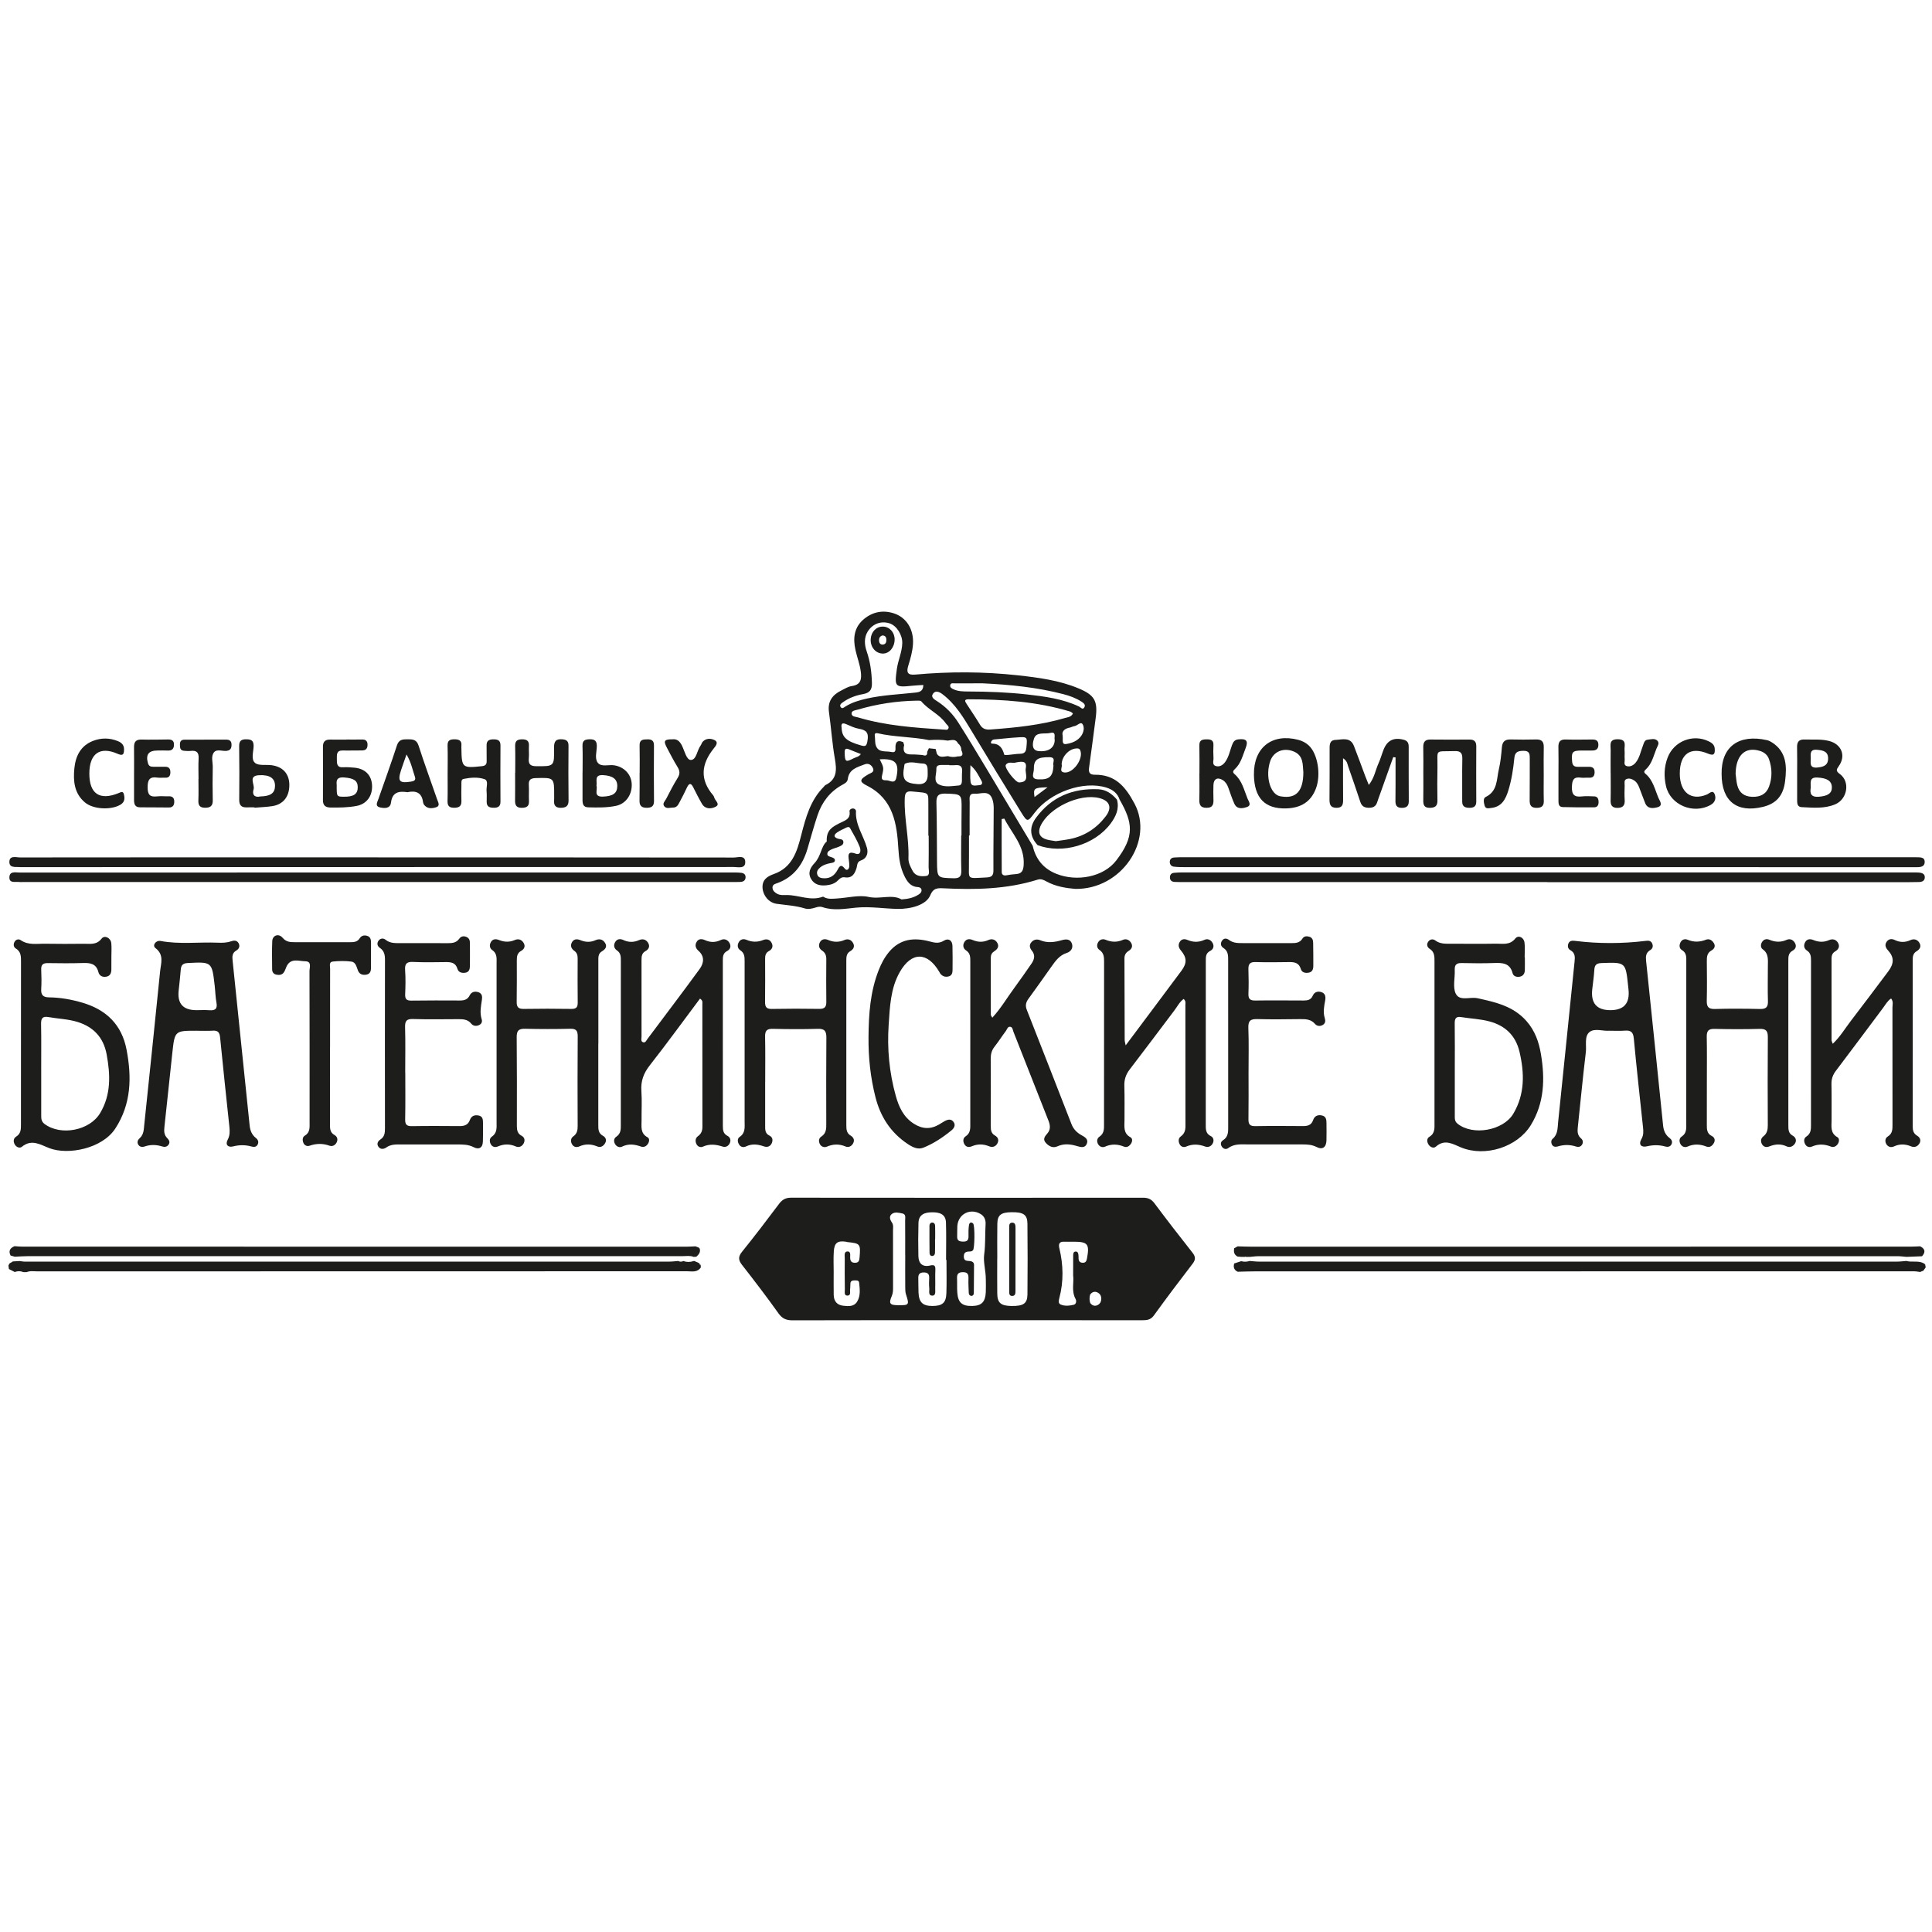 <?xml version="1.0" encoding="UTF-8"?> <svg xmlns="http://www.w3.org/2000/svg" width="916" height="916" viewBox="0 0 916 916" fill="none"><g clip-path="url(#clip0_1178_189)"><path d="M458.228 625.943C430.752 625.943 403.275 625.903 375.799 625.992C372.831 626 370.898 625.223 369.095 622.69C363.556 614.914 357.75 607.316 351.864 599.79C350.069 597.492 349.866 595.906 351.799 593.511C357.799 586.075 363.597 578.468 369.33 570.821C370.842 568.798 372.435 567.852 375.022 567.852C430.655 567.916 486.279 567.908 541.911 567.86C544.273 567.86 545.874 568.515 547.345 570.49C553.224 578.363 559.232 586.139 565.329 593.851C566.841 595.761 566.986 597.136 565.458 599.127C559.224 607.235 553.062 615.408 547.07 623.694C545.526 625.83 543.674 625.951 541.475 625.951C513.731 625.935 485.98 625.935 458.236 625.935L458.228 625.943ZM516.845 613.797C516.505 615.133 516.456 616.468 516.901 617.795C518.308 619.696 520.257 619.267 521.381 618.013C522.351 616.929 522.432 614.655 521.373 613.547C520.176 612.292 518.243 611.831 516.845 613.805V613.797ZM472.824 596.788H472.808C472.808 602.315 472.751 607.834 472.824 613.36C472.88 617.754 474.546 619.13 479.6 619.195C485.204 619.268 487.088 618.046 487.136 613.7C487.249 602.517 487.241 591.334 487.128 580.151C487.08 575.863 485.179 574.649 479.551 574.738C474.578 574.811 472.929 576.065 472.856 580.208C472.751 585.727 472.832 591.253 472.832 596.78L472.824 596.788ZM467.39 606.628C467.438 602.631 466.12 598.382 466.614 594.822C467.277 589.975 466.986 585.225 467.285 580.451C467.406 578.492 466.783 576.712 464.956 575.604C460.023 572.61 454.25 575.587 453.886 581.357C453.781 582.967 453.886 584.594 453.813 586.204C453.716 588.243 454.832 588.632 456.595 588.672C458.536 588.712 459.255 587.96 459.191 586.066C459.134 584.327 459.166 582.555 459.417 580.831C459.563 579.828 460.306 579.075 461.382 580.103C462.247 580.936 462.158 591.949 461.301 592.783C461.034 593.05 460.63 593.293 460.266 593.325C458.641 593.438 456.959 593.244 456.959 595.736C456.959 598.091 458.649 597.719 460.032 597.913C461.115 598.067 461.81 598.649 461.81 599.742C461.81 604.184 461.778 608.627 461.713 613.061C461.705 613.757 461.35 614.429 460.525 614.388C459.757 614.356 459.336 613.757 459.312 613.037C459.223 610.747 459.085 608.457 459.166 606.175C459.231 604.241 458.827 603.157 456.554 603.157C454.404 603.157 453.668 604.022 453.749 606.045C453.846 608.335 453.7 610.633 453.878 612.915C454.234 617.633 456.166 619.292 460.945 619.187C465.352 619.098 467.147 617.334 467.382 612.697C467.487 610.682 467.398 608.659 467.398 606.636L467.39 606.628ZM448.743 597.347C448.679 597.347 448.614 597.347 448.549 597.347C448.549 591.431 448.695 585.508 448.501 579.593C448.363 575.474 445.234 574.754 441.902 574.778C438.522 574.803 435.579 575.717 435.466 579.811C435.32 585.055 435.304 590.307 435.425 595.55C435.506 599.03 437.382 600.858 440.965 600.009C443.035 599.523 443.568 600.09 443.471 602.113C443.326 605.066 443.504 608.036 443.406 610.989C443.366 612.228 443.819 614.291 442.056 614.283C439.938 614.283 440.722 612.074 440.584 610.771C440.415 609.177 440.471 607.542 440.544 605.932C440.625 604.055 439.857 603.278 437.932 603.294C435.959 603.31 435.328 604.233 435.385 606.037C435.458 608.327 435.385 610.617 435.49 612.899C435.7 617.479 437.52 619.187 442.024 619.187C446.778 619.187 448.549 617.73 448.703 613.101C448.881 607.858 448.743 602.606 448.743 597.355V597.347ZM395.262 603.432C395.262 606.927 395.213 610.423 395.278 613.919C395.335 616.88 396.806 618.758 399.839 619.081C402.264 619.34 404.876 619.591 406.38 617.131C408.086 614.34 407.65 611.143 407.318 608.084C407.189 606.919 405.911 607.057 404.981 607.073C404.132 607.089 403.332 607.324 403.21 608.327C403.097 609.258 403.202 610.221 403.057 611.143C402.871 612.325 403.663 614.331 401.666 614.267C400.089 614.218 400.574 612.381 400.558 611.265C400.494 606.426 400.469 601.587 400.518 596.748C400.534 595.493 400.033 593.471 401.682 593.341C403.59 593.195 403 595.251 403.081 596.465C403.178 597.905 403.679 598.666 405.256 598.706C407.116 598.755 407.407 597.743 407.537 596.189C408.07 589.789 407.9 589.522 401.812 588.899C401.545 588.874 401.294 588.753 401.027 588.712C397.089 588.162 395.585 589.238 395.318 593.341C395.1 596.691 395.27 600.057 395.27 603.424L395.262 603.432ZM429.167 594.838C429.167 589.465 429.199 584.092 429.143 578.719C429.135 577.465 429.668 575.709 427.857 575.337C426.207 574.997 424.242 574.463 422.811 575.587C421.469 576.647 421.914 578.25 422.852 579.569C423.709 580.782 423.393 582.158 423.393 583.477C423.426 592.346 423.426 601.206 423.41 610.075C423.41 611.532 423.45 612.956 422.835 614.404C421.275 618.054 421.857 618.798 425.868 618.831C431.059 618.871 431.164 618.677 429.555 613.716C429.191 612.6 429.199 611.346 429.191 610.148C429.151 605.042 429.175 599.936 429.191 594.83L429.167 594.838ZM508.799 604.848C508.799 601.069 508.775 598.115 508.815 595.154C508.823 594.377 508.912 593.422 509.988 593.382C511.031 593.341 511.217 594.215 511.314 595.032C511.378 595.566 511.362 596.108 511.37 596.643C511.395 597.921 511.993 598.657 513.319 598.698C514.669 598.738 515.114 597.986 515.349 596.74C516.634 589.805 515.801 588.721 508.944 588.721C507.465 588.721 505.985 588.793 504.513 588.721C502.12 588.607 501.812 589.967 502.265 591.836C504.157 599.717 504.335 607.591 502.241 615.472C501.966 616.516 501.691 617.916 502.75 618.426C504.732 619.373 506.971 619.089 509.041 618.628C510.335 618.337 510.432 616.751 509.963 615.909C507.877 612.074 509.235 607.979 508.815 604.848H508.799Z" fill="#1D1D1B"></path><path d="M509.794 421.445C505.524 421.081 500.608 420.369 496.136 417.909C494.818 417.189 493.597 416.549 491.964 417.059C477.336 421.647 462.28 421.898 447.167 421.154C444.24 421.008 442.404 421.162 441.054 424.471C439.154 429.124 431.714 431.042 425.585 430.929C419.019 430.815 412.542 429.682 405.847 430.338C400.696 430.848 395.189 431.9 389.925 430.079C388.842 429.707 387.791 429.925 386.756 430.257C385.058 430.799 383.214 431.212 381.58 430.71C377.222 429.367 372.726 429.148 368.271 428.525C364.47 427.991 361.77 424.584 361.535 421C361.284 417.148 363.767 415.497 366.888 414.397C375.67 411.314 377.926 403.618 379.915 395.818C382.033 387.548 384.241 379.367 390.532 373.071C390.815 372.788 391.041 372.384 391.381 372.214C396.968 369.462 396.726 364.907 395.812 359.655C394.543 352.364 394.065 344.944 393.03 337.613C392.311 332.491 394.712 329.416 398.974 327.32C400.542 326.551 402.119 325.523 403.785 325.289C408.224 324.666 408.596 321.979 408.103 318.322C407.626 314.818 406.34 311.557 405.588 308.142C404.335 302.502 404.957 297.299 409.696 293.439C413.82 290.081 418.607 289.142 423.75 290.785C429.774 292.711 433.299 298.407 432.863 305.358C432.644 308.887 431.674 312.269 430.639 315.603C429.652 318.775 430.299 320.159 433.89 319.835C450.159 318.362 466.452 318.394 482.689 320.191C492.441 321.267 502.217 322.554 511.403 326.389C518.947 329.537 520.548 332.321 519.489 340.421C518.454 348.294 517.435 356.176 516.344 364.049C516.036 366.25 516.683 367.342 519.06 367.318C528.707 367.221 533.527 372.821 537.885 380.985C547.249 398.529 531.748 421.801 509.802 421.445H509.794ZM440.358 354.824L440.423 354.768C441.482 354.881 442.542 355.002 443.601 355.116C443.803 355.884 444.005 356.653 444.207 357.43C445.582 359.518 447.571 358.619 449.399 358.498C450.984 359 452.585 359.032 454.194 358.603C456.757 358.757 456.611 357.414 455.795 355.698C455.795 354.363 455.261 353.279 454.21 352.453C453.094 350.123 451.129 350.948 449.334 351.142C446.383 350.633 443.415 350.697 440.447 350.892C432.426 349.273 424.162 349.508 416.173 347.663C415.364 347.477 414.564 347.533 414.758 348.836C414.992 350.422 414.758 352.154 415.3 353.602C416.593 357.017 419.981 355.941 422.553 356.524C425.181 357.122 424.445 354.913 424.566 353.675C424.841 350.981 426.345 351.102 428.237 351.871C428.383 352.324 428.528 352.785 428.674 353.238C427.922 356.216 428.876 357.786 432.151 357.697C433.849 357.648 435.547 357.859 437.253 357.948C438.62 358.401 439.752 358.466 439.606 356.483C439.857 355.933 440.108 355.383 440.358 354.832V354.824ZM530.858 379.165C529.847 376.114 527.632 374.399 524.656 373.444C513.796 369.956 497.867 375.556 490.411 385.517C487.258 389.725 487.072 389.838 484.282 385.347C476.334 372.529 468.522 359.639 460.735 346.724C456.83 340.251 452.989 333.769 446.811 329.108C445.404 328.048 443.641 327.271 442.477 328.736C441.07 330.508 442.873 331.544 444.248 332.418C448.412 335.072 451.792 338.56 454.412 342.686C458.956 349.84 463.323 357.106 467.689 364.365C475.032 376.567 482.317 388.81 489.627 401.029C491.074 407.373 494.705 411.84 500.802 414.284C510.602 418.208 523.249 415.781 529.217 407.988C538.022 396.506 537.149 390.162 530.866 379.157L530.858 379.165ZM427.396 426.438C430.663 426.219 433.267 425.596 435.58 424.091C436.364 423.581 437.108 422.829 436.881 421.769C436.687 420.854 435.822 420.619 434.989 420.563C431.658 420.336 430.057 417.901 428.811 415.368C426.838 411.346 426.2 407.049 425.941 402.502C425.245 390.501 423.564 378.817 411.03 372.489C407.222 370.563 407.521 369.527 411.766 367.083C412.849 366.46 414.693 366.096 413.917 364.284C413.246 362.73 411.823 361.67 409.971 362.39C406.502 363.733 402.564 364.615 401.966 369.317C401.763 370.879 400.526 371.461 399.329 372.117C393.491 375.321 389.715 380.281 387.629 386.48C385.826 391.828 384.386 397.299 382.761 402.704C380.505 410.205 376.187 415.894 368.602 418.685C367.478 419.098 366.12 419.373 366.265 421C366.379 422.327 367.341 423.128 368.424 423.735C369.904 424.568 371.505 424.358 373.139 424.358C378.799 424.374 384.33 427.32 390.119 425.151C390.297 425.086 390.613 425.337 390.847 425.45C392.755 426.389 394.704 426.114 396.75 425.992C401.796 425.701 407.286 424.228 411.734 425.232C417.281 426.486 422.771 423.816 427.413 426.413L427.396 426.438ZM508.694 338.284C508.266 337.969 507.91 337.524 507.457 337.386C491.697 332.612 475.484 331.56 459.151 331.552C456.846 331.552 457.614 332.701 458.35 333.834C460.477 337.103 462.676 340.324 464.681 343.665C465.838 345.583 467.431 346.028 469.452 345.883C481.412 345.009 493.322 343.827 504.886 340.429C506.236 340.032 507.861 340.008 508.694 338.292V338.284ZM459.725 396.109C459.62 396.109 459.523 396.109 459.417 396.109C459.417 399.33 459.417 402.558 459.417 405.779C459.417 406.718 459.377 407.664 459.393 408.603C459.571 417.229 457.735 416.509 467.843 416.007C470.245 415.886 471.021 415.028 471.005 412.592C470.94 402.785 471.118 392.969 471.134 383.162C471.134 381.706 470.956 380.168 470.463 378.817C468.854 374.366 465.013 376.551 462.094 376.324C459.102 376.09 459.757 378.647 459.741 380.395C459.676 385.638 459.717 390.874 459.717 396.117L459.725 396.109ZM437.779 324.763C436 324.884 434.286 324.941 432.588 325.119C424.299 325.969 424.033 325.693 425.221 317.156C425.795 313.03 427.679 309.178 427.785 304.946C427.882 300.981 425.124 296.652 421.793 295.559C417.814 294.264 413.699 295.672 411.354 299.5C409.583 302.397 409.866 305.795 410.893 308.749C412.591 313.653 413.246 318.573 413.399 323.735C413.504 327.174 412.251 328.542 409.122 329.1C405.661 329.715 402.386 330.961 399.499 333.041C398.788 333.559 397.825 334.336 398.666 335.355C399.346 336.18 400.098 335.436 400.769 335.015C403.874 333.033 407.319 332.037 410.885 331.228C418.526 329.505 426.329 329.213 434.067 328.364C436.21 328.129 437.69 327.595 437.779 324.763ZM455.714 396.125C455.762 396.125 455.811 396.125 455.859 396.125C455.859 394.11 455.859 392.087 455.859 390.073C455.859 388.058 455.876 386.035 455.9 384.02C455.997 376.357 455.989 376.519 448.25 376.268C444.798 376.154 443.892 377.401 443.981 380.67C444.224 389.951 444.175 399.241 444.256 408.522C444.329 416.315 444.345 416.185 452.132 416.404C455.067 416.485 455.851 415.433 455.771 412.681C455.609 407.171 455.722 401.644 455.722 396.125H455.714ZM440.31 396.222C440.253 396.222 440.205 396.222 440.148 396.222C440.148 392.452 440.148 388.689 440.148 384.918C440.148 384.376 440.148 383.842 440.148 383.3C440.035 375.078 441.175 376.163 432.563 375.264C429.628 374.957 429.038 375.936 428.949 378.744C428.65 388.195 431.059 397.444 430.712 406.888C430.631 409.072 431.706 411.047 432.733 412.956C434.156 415.586 436.922 415.586 439.113 415.311C441.127 415.068 440.245 412.633 440.269 411.152C440.367 406.175 440.31 401.199 440.31 396.222ZM447.393 345.915C447.976 345.786 449.164 346.441 449.657 345.381C450.151 344.329 448.986 343.746 448.485 343.026C445.436 338.616 440.221 336.601 436.825 332.547C436.445 332.094 435.296 332.183 434.512 332.199C425.043 332.353 415.752 333.785 406.672 336.456C405.564 336.779 403.777 336.884 403.753 338.203C403.72 339.878 405.669 339.789 406.85 340.146C419.981 344.078 433.55 345.001 447.393 345.915ZM465.894 323.978C461.463 323.978 457.024 323.962 452.593 323.994C451.857 323.994 450.814 323.703 450.547 324.747C450.256 325.904 451.226 326.414 452.075 326.802C454.339 327.838 456.789 327.846 459.199 327.854C468.482 327.878 477.757 328.218 486.983 329.254C495.392 330.201 503.802 331.309 511.597 334.983C512.406 335.363 513.376 336.893 514.193 335.193C514.767 333.996 513.619 333.235 512.729 332.652C510.109 330.953 507.198 329.909 504.198 329.124C491.649 325.847 478.832 324.593 465.902 323.978H465.894ZM476.156 388.122C475.743 388.195 475.323 388.26 474.91 388.333C474.91 396.708 474.886 405.083 474.943 413.45C474.951 414.769 475.832 415.246 477.183 414.996C478.63 414.72 480.102 414.526 481.573 414.437C484.42 414.267 485.18 412.859 485.35 410.019C485.883 401.013 479.738 395.179 476.164 388.122H476.156ZM450.046 362.795C450.046 362.795 450.046 362.722 450.046 362.681C449.108 362.681 448.178 362.665 447.24 362.681C445.776 362.706 443.835 362.503 443.941 364.567C444.07 367.075 442.356 370.49 445.137 371.922C447.911 373.347 451.412 372.667 454.606 372.408C455.73 372.319 456.029 371.307 456.062 370.312C456.11 368.839 456.005 367.359 456.151 365.902C456.409 363.345 455.188 362.544 452.851 362.779C451.93 362.868 450.984 362.795 450.046 362.795ZM479.39 349.823C476.714 350.082 474.029 350.341 471.352 350.592C469.889 350.73 469.452 352.542 470.196 352.542C473.989 352.542 475.274 354.768 476.156 357.818C476.212 358.021 477.417 357.98 478.072 357.923C479.948 357.762 481.808 357.406 483.684 357.373C485.721 357.333 486.441 356.451 486.635 354.444C487.12 349.249 487.209 349.257 481.808 349.653C480.999 349.71 480.199 349.775 479.39 349.823ZM435.127 371.785C438.323 372.011 439.895 370.487 439.841 367.213C439.833 366.541 439.817 365.878 439.817 365.206C439.8 363.644 439.566 362.05 437.625 362.01C434.763 361.953 431.876 360.747 429.054 362.091C428.82 362.204 428.787 362.803 428.714 363.183C427.542 369.592 428.836 371.324 435.127 371.777V371.785ZM399.03 345.082C399.2 349.573 401.359 351.466 408.168 353.408C410.432 354.055 410.86 353.708 411.297 351.199C411.96 347.412 410.715 346.101 407.246 345.527C405.168 345.179 403.187 344.191 401.222 343.35C399.402 342.573 398.675 342.986 399.03 345.082ZM499.468 362.884C498.861 361.751 501.028 359.048 497.551 359C491.818 358.927 490.072 360.181 490.161 364.858C490.185 366.436 488.43 369.301 492.037 369.495C497.487 369.786 499.25 368.232 499.468 362.884ZM481.501 361.541C480.377 362.042 478.08 360.796 476.867 362.657C476.018 363.968 481.484 371.032 483.199 370.976C488.455 370.814 485.867 366.735 486.328 364.332C487.056 360.586 484.484 360.958 481.501 361.541ZM500.058 350.843C499.662 349.613 501.029 346.757 497.98 347.501C495.287 348.156 491.39 346.829 490.266 350.139C489.934 351.11 488.39 355.722 492.417 356.111C497.236 356.58 500.01 354.452 500.058 350.843ZM503.325 362.39C503.931 363.458 501.869 365.918 504.611 366.242C508.912 366.752 513.869 359.582 512.139 355.682C511.904 355.156 511.581 354.905 510.966 354.857C507.368 354.598 503.495 358.255 503.333 362.382L503.325 362.39ZM503.794 348.521C504.142 350.843 503.107 353.117 505.589 352.737C508.201 352.332 510.853 351.296 512.535 349.022C513.764 347.363 514.298 344.976 513.295 343.398C512.373 341.942 510.805 344.086 509.422 344.272C508.638 344.378 507.91 344.831 507.125 344.984C504.538 345.478 503.414 346.927 503.794 348.529V348.521ZM417.103 360.011C418.995 363.863 419.108 363.887 418.17 367.804C417.604 370.166 419.359 369.932 420.45 369.964C422.011 370.005 424.267 371.922 424.971 368.686C426.499 361.743 424.599 359.55 417.095 360.011H417.103ZM460.097 362.787C460.097 365.959 459.854 368.33 460.161 370.628C460.509 373.266 462.781 372.287 464.35 372.254C465.587 372.23 465.943 371.275 465.361 370.255C464.026 367.901 462.983 365.319 460.097 362.779V362.787ZM408.16 357.519C406.631 356.912 405.143 356.329 403.664 355.739C403.292 355.593 402.928 355.431 402.556 355.277C400.979 354.638 400.429 355.067 400.47 356.855C400.583 361.201 400.922 361.5 404.658 359.558C405.806 358.959 407.238 358.83 408.16 357.519ZM496.67 373.274C490.234 373.419 489.837 373.743 490.5 377.902C492.384 376.486 494.139 375.167 496.67 373.274Z" fill="#1D1D1B"></path><path d="M331.884 473.46C323.927 484.084 316.188 494.741 308.07 505.099C305.143 508.837 303.752 512.568 304.092 517.285C304.423 521.841 304.132 526.445 304.181 531.025C304.213 534.036 303.453 537.288 306.994 539.198C308.013 539.748 307.9 541.092 307.31 542.127C306.55 543.463 305.28 544.094 303.889 543.6C300.849 542.524 297.954 542.152 294.906 543.649C293.782 544.199 292.464 543.722 291.712 542.573C290.871 541.278 290.944 539.781 292.189 538.947C294.534 537.377 294.34 535.144 294.34 532.838C294.324 507.098 294.324 481.349 294.356 455.609C294.356 453.667 294.388 451.887 292.512 450.616C291.089 449.653 290.806 448.132 291.647 446.683C292.52 445.17 293.984 444.952 295.52 445.672C297.995 446.837 300.453 446.837 302.943 445.745C304.658 444.992 306.186 445.34 307.197 446.894C308.304 448.585 307.658 450.034 306.016 450.956C304.318 451.911 304.156 453.4 304.156 455.091C304.172 467.221 304.14 479.35 304.164 491.48C304.164 492.451 303.647 493.908 305.094 494.199C306.065 494.393 306.526 493.18 307.075 492.451C315.307 481.454 323.62 470.522 331.714 459.42C333.711 456.677 334.196 453.464 331.14 450.778C329.725 449.54 329.353 448.027 330.355 446.457C331.342 444.911 332.91 445.13 334.334 445.769C336.832 446.886 339.226 446.878 341.724 445.688C343.431 444.879 344.983 445.526 345.881 447.104C346.738 448.617 346.253 450.098 344.74 450.899C342.848 451.903 342.695 453.456 342.703 455.309C342.735 481.454 342.735 507.607 342.719 533.752C342.719 535.727 342.824 537.45 344.894 538.527C346.228 539.222 346.657 540.582 346.002 542.006C345.363 543.406 344.029 544.061 342.654 543.624C339.476 542.605 336.436 542.225 333.242 543.657C332.15 544.15 330.8 543.713 330.177 542.386C329.53 541.019 329.684 539.603 330.873 538.721C332.45 537.564 333.032 536.196 333.024 534.262C332.983 514.858 333.016 495.445 332.999 476.041C332.999 475.305 333.331 474.406 331.884 473.451V473.46Z" fill="#1D1D1B"></path><path d="M533.705 495.631C538.209 489.611 542.187 484.295 546.166 478.978C550.84 472.723 555.538 466.484 560.187 460.197C562.831 456.612 562.742 454.015 559.872 450.608C558.78 449.313 558.465 447.986 559.354 446.554C560.203 445.178 561.594 445.049 562.928 445.615C565.694 446.797 568.314 446.853 571.111 445.575C572.583 444.903 574.079 445.591 574.904 447.056C575.785 448.626 575.268 450.09 573.78 450.843C571.653 451.927 571.686 453.667 571.694 455.617C571.71 481.357 571.694 507.106 571.677 532.846C571.677 535.144 571.459 537.418 574.144 538.696C575.284 539.239 575.648 540.639 575.09 541.893C574.386 543.471 572.874 544.142 571.403 543.6C568.338 542.475 565.443 542.297 562.395 543.608C561.279 544.086 559.936 543.794 559.273 542.475C558.61 541.14 558.635 539.676 559.839 538.794C561.57 537.531 562.047 535.97 562.047 533.93C562.007 514.793 562.039 495.648 562.015 476.51C562.015 475.636 562.346 474.625 561.182 473.613C559.265 475.021 558.214 477.182 556.815 479.027C549.748 488.373 542.753 497.768 535.613 507.049C533.786 509.428 532.977 511.872 533.074 514.866C533.244 520.255 533.139 525.644 533.147 531.042C533.147 534.084 532.468 537.288 535.985 539.206C536.996 539.757 536.923 541.116 536.293 542.136C535.516 543.382 534.32 544.215 532.888 543.633C529.84 542.394 526.929 542.322 523.889 543.657C522.684 544.183 521.414 543.713 520.703 542.581C519.894 541.294 520.04 539.74 521.253 538.931C523.597 537.369 523.436 535.152 523.436 532.846C523.436 507.235 523.436 481.624 523.468 456.022C523.468 453.788 523.395 451.814 521.253 450.357C520.064 449.548 519.862 448.035 520.67 446.708C521.487 445.356 522.886 445.033 524.212 445.575C526.986 446.724 529.638 446.821 532.419 445.599C533.98 444.919 535.419 445.64 536.26 446.999C537.19 448.504 536.665 449.872 535.193 450.786C533.826 451.636 533.115 452.72 533.123 454.411C533.188 467.35 533.196 480.289 533.236 493.228C533.236 493.706 533.414 494.183 533.705 495.623V495.631Z" fill="#1D1D1B"></path><path d="M722.969 453.845C722.969 455.868 723.002 457.891 722.961 459.906C722.921 461.556 722.185 462.803 720.454 463.086C718.999 463.328 717.527 462.859 717.147 461.395C715.894 456.564 712.352 456.442 708.366 456.588C703.255 456.774 698.129 456.717 693.01 456.604C690.592 456.547 689.606 457.389 689.719 459.873C689.897 463.636 688.716 467.941 690.172 471.048C691.967 474.868 696.94 472.505 700.457 473.273C709.077 475.151 717.503 477.02 723.753 484.133C727.772 488.705 729.624 494.037 730.594 499.807C732.559 511.508 732.22 522.942 725.807 533.421C719.403 543.891 704.169 548.698 692.743 544.037C688.822 542.435 685.005 539.886 680.784 543.641C679.741 544.571 678.18 543.989 677.307 542.67C676.458 541.375 676.417 539.748 677.638 539.02C680.428 537.353 680.121 534.829 680.121 532.28C680.113 506.814 680.105 481.341 680.121 455.876C680.121 453.545 680.202 451.352 677.824 449.847C676.62 449.087 676.207 447.638 677.266 446.319C678.172 445.186 679.506 445.138 680.525 445.899C682.911 447.687 685.611 447.428 688.28 447.436C695.282 447.46 702.285 447.541 709.287 447.412C712.473 447.355 715.773 448.286 718.473 444.928C719.824 443.252 722.46 444.28 722.807 446.975C723.09 449.224 722.864 451.547 722.864 453.837H722.945L722.969 453.845ZM689.743 507.381C689.743 514.51 689.727 521.639 689.751 528.768C689.751 530.208 689.598 531.6 691.037 532.757C698.29 538.616 712.748 536.05 717.511 528.007C723.026 518.685 722.791 508.756 720.43 498.698C718.651 491.1 713.8 486.334 706.223 484.287C701.775 483.081 697.191 482.951 692.687 482.215C690.317 481.827 689.679 482.951 689.711 485.185C689.816 492.581 689.751 499.985 689.743 507.381Z" fill="#1D1D1B"></path><path d="M52.815 453.642C52.815 455.665 52.839 457.688 52.799 459.711C52.767 461.306 52.29 462.673 50.495 463.045C48.627 463.434 47.106 462.649 46.662 460.917C45.611 456.782 42.708 456.475 39.198 456.588C33.684 456.766 28.153 456.709 22.63 456.628C20.406 456.596 19.444 457.381 19.541 459.687C19.67 462.778 19.735 465.894 19.541 468.985C19.363 471.817 20.527 472.836 23.252 472.869C28.662 472.926 33.934 473.88 39.142 475.418C50.478 478.776 57.756 485.881 60.004 497.671C62.494 510.715 62.276 523.346 54.691 535.031C48.465 544.628 32.301 547.735 23.479 544.393C19.137 542.751 15.069 539.87 10.379 543.705C9.32 544.571 7.679 543.9 6.951 542.524C6.263 541.229 6.32 539.732 7.646 538.907C10.04 537.426 9.935 535.201 9.935 532.87C9.926 507.259 9.935 481.649 9.959 456.046C9.959 453.586 10.04 451.239 7.484 449.686C6.393 449.022 6.215 447.63 6.967 446.433C7.662 445.332 8.9 445.106 9.805 445.737C13.476 448.286 17.608 447.363 21.57 447.444C27.627 447.565 33.691 447.517 39.756 447.46C42.74 447.436 45.756 448.124 48.158 445.033C49.589 443.196 52.516 444.66 52.767 447.193C52.977 449.33 52.807 451.498 52.807 453.659L52.815 453.642ZM19.541 507.235C19.541 514.364 19.541 521.501 19.541 528.63C19.541 530.232 19.517 531.697 21.118 532.895C28.864 538.672 42.538 536.034 47.486 527.732C52.734 518.92 52.322 509.493 50.567 499.928C49.12 492.063 44.503 486.965 36.877 484.562C32.349 483.137 27.603 483.04 22.977 482.215C20.277 481.738 19.428 482.741 19.476 485.436C19.622 492.702 19.525 499.969 19.533 507.235H19.541Z" fill="#1D1D1B"></path><path d="M868.948 494.887C872.546 491.464 874.778 487.596 877.462 484.109C883.462 476.324 889.324 468.426 895.243 460.577C898.065 456.839 898.106 453.837 895.171 450.616C894.031 449.362 893.497 448.083 894.411 446.635C895.332 445.178 896.796 444.919 898.324 445.664C900.799 446.861 903.216 446.886 905.723 445.753C907.413 444.984 908.99 445.373 909.976 446.934C911.076 448.658 910.251 450.066 908.691 451.005C907.057 451.992 906.839 453.448 906.847 455.164C906.879 481.454 906.888 507.737 906.855 534.027C906.855 535.913 907.171 537.402 908.949 538.462C910.373 539.311 910.955 540.736 909.96 542.265C909.063 543.657 907.631 544.15 906.071 543.503C903.305 542.37 900.653 542.273 897.88 543.576C896.561 544.191 895.098 543.746 894.346 542.443C893.618 541.173 893.739 539.635 895.049 538.826C897.281 537.442 897.273 535.427 897.273 533.202C897.241 514.736 897.289 496.263 897.249 477.797C897.249 476.405 897.799 474.859 896.602 473.403C894.847 474.568 893.917 476.373 892.745 477.934C885.306 487.847 877.939 497.808 870.443 507.672C868.972 509.606 868.284 511.564 868.333 513.984C868.454 519.64 868.365 525.304 868.39 530.969C868.398 533.987 867.654 537.208 871.155 539.158C872.077 539.676 872.077 541.084 871.487 542.127C870.743 543.463 869.4 544.15 868.074 543.624C865.018 542.419 862.107 542.297 859.074 543.608C857.886 544.126 856.624 543.794 855.913 542.564C855.153 541.262 855.169 539.684 856.39 538.899C858.783 537.361 858.622 535.16 858.622 532.854C858.605 507.106 858.613 481.357 858.638 455.609C858.638 453.659 858.613 451.911 856.697 450.665C855.29 449.742 855.031 448.221 855.848 446.732C856.729 445.122 858.217 445.065 859.713 445.672C862.204 446.692 864.629 446.845 867.152 445.737C868.818 445 870.443 445.365 871.406 446.951C872.416 448.634 871.753 450.09 870.144 451.045C868.834 451.822 868.373 452.89 868.373 454.387C868.398 467.326 868.373 480.273 868.381 493.212C868.381 493.568 868.616 493.924 868.948 494.887Z" fill="#1D1D1B"></path><path d="M809.256 512.964C809.256 519.705 809.28 526.445 809.24 533.178C809.223 535.395 809.223 537.45 811.665 538.64C812.814 539.206 813.331 540.452 812.668 541.763C811.932 543.22 810.655 544.223 809.062 543.608C806.005 542.427 803.118 542.273 800.07 543.624C798.946 544.118 797.604 543.786 796.852 542.605C796.043 541.318 796.083 539.684 797.248 538.923C799.795 537.264 799.488 534.893 799.488 532.49C799.488 507.017 799.488 481.543 799.504 456.07C799.504 453.91 799.738 451.822 797.41 450.422C796.132 449.653 796.075 448.116 796.755 446.789C797.49 445.34 798.897 445.025 800.224 445.583C803.151 446.797 805.932 446.667 808.851 445.534C810.436 444.919 811.762 445.801 812.595 447.193C813.485 448.69 812.7 449.92 811.479 450.608C809.312 451.814 809.223 453.683 809.24 455.787C809.296 461.985 809.369 468.192 809.215 474.382C809.143 477.279 809.935 478.477 813.072 478.379C820.204 478.169 827.352 478.226 834.484 478.379C837.282 478.436 838.301 477.53 838.212 474.665C838.034 469.147 838.188 463.62 838.18 458.093C838.18 455.18 838.681 452.162 835.713 450.05C834.719 449.338 834.678 447.849 835.382 446.692C836.191 445.356 837.476 444.968 838.883 445.551C841.633 446.7 844.293 446.853 847.091 445.599C848.611 444.919 850.058 445.51 850.932 446.934C851.878 448.464 851.441 449.904 849.937 450.721C847.867 451.838 847.883 453.626 847.883 455.56C847.907 481.576 847.915 507.583 847.891 533.599C847.891 535.557 847.915 537.305 849.953 538.438C851.425 539.255 851.958 540.768 850.972 542.241C850.099 543.544 848.619 544.239 847.083 543.519C844.301 542.216 841.641 542.435 838.883 543.535C837.525 544.078 836.166 543.875 835.374 542.443C834.638 541.1 834.848 539.692 836.021 538.786C837.848 537.378 838.164 535.589 838.147 533.445C838.091 519.567 838.042 505.682 838.164 491.804C838.188 488.867 837.412 487.734 834.315 487.815C827.183 488.009 820.035 487.993 812.903 487.815C810 487.742 809.159 488.794 809.207 491.553C809.345 498.69 809.256 505.835 809.256 512.98H809.24L809.256 512.964Z" fill="#1D1D1B"></path><path d="M93.247 488.689C82.905 488.689 82.864 488.689 81.724 499.006C80.43 510.788 79.25 522.577 77.948 534.359C77.73 536.342 77.778 538.09 79.274 539.595C80.172 540.501 80.794 541.569 79.848 542.815C79.088 543.802 78.005 543.9 76.921 543.56C74.139 542.702 71.414 542.597 68.6 543.56C67.485 543.94 66.086 543.859 65.447 542.5C64.929 541.391 65.374 540.404 66.255 539.611C68.164 537.903 68.164 535.541 68.398 533.283C70.929 509.04 73.484 484.788 75.91 460.537C76.29 456.742 77.924 452.712 73.703 449.499C72.085 448.269 73.824 445.704 76.193 446.141C85.161 447.808 94.193 446.578 103.185 446.942C105.328 447.031 107.47 447.023 109.565 446.279C110.867 445.818 112.338 445.737 113.131 447.209C113.891 448.626 113.325 449.92 112.023 450.673C109.953 451.862 110.098 453.691 110.301 455.609C112.993 481.6 115.694 507.591 118.354 533.582C118.597 535.978 119.373 537.992 121.306 539.53C122.341 540.347 122.826 541.456 122.114 542.742C121.467 543.916 120.263 543.867 119.244 543.584C116.317 542.775 113.503 542.775 110.511 543.535C108.15 544.134 106.662 542.807 107.964 540.339C109.071 538.243 108.966 536.22 108.74 534.076C107.26 520.012 105.732 505.949 104.357 491.877C104.123 489.506 103.346 488.511 100.913 488.664C98.365 488.826 95.794 488.697 93.239 488.705L93.247 488.689ZM93.134 478.938C95.147 478.938 97.177 478.808 99.182 478.97C101.915 479.181 103.201 478.42 102.627 475.369C102.134 472.739 102.101 470.021 101.794 467.35C100.484 455.949 100.476 456.013 89.018 456.588C86.778 456.701 85.888 457.551 85.711 459.639C85.428 462.989 85.08 466.331 84.708 469.664C84.018 475.852 86.829 478.943 93.142 478.938H93.134Z" fill="#1D1D1B"></path><path d="M763.011 488.68C760.133 488.988 756.081 487.345 753.615 489.312C751.084 491.326 752.265 495.599 751.877 498.86C750.445 510.763 749.329 522.707 748.052 534.626C747.842 536.601 747.947 538.34 749.613 539.748C750.494 540.493 750.728 541.601 750.09 542.686C749.435 543.802 748.254 543.94 747.235 543.6C744.308 542.637 741.454 542.67 738.51 543.56C737.5 543.867 736.279 543.746 735.737 542.524C735.324 541.61 735.389 540.558 736.173 539.902C738.656 537.798 738.454 534.796 738.737 532.069C741.381 506.75 743.912 481.414 746.516 456.086C746.75 453.845 746.92 451.822 744.534 450.487C743.322 449.815 743.127 448.48 743.645 447.266C744.235 445.907 745.553 445.939 746.782 446.093C757.901 447.468 769.019 447.452 780.138 446.101C781.375 445.947 782.62 445.866 783.283 447.226C783.914 448.504 783.59 449.75 782.45 450.43C780.307 451.692 780.227 453.473 780.453 455.641C783.178 481.632 785.846 507.632 788.507 533.623C788.749 536.026 789.59 538.041 791.547 539.53C792.469 540.234 793.043 541.148 792.574 542.338C792.008 543.754 790.706 543.9 789.517 543.576C786.59 542.767 783.784 542.799 780.784 543.503C778.205 544.102 776.701 542.71 778.245 540.015C779.28 538.203 779.2 536.447 778.997 534.562C777.51 520.498 775.925 506.442 774.623 492.362C774.34 489.295 773.167 488.421 770.337 488.648C768.065 488.834 765.76 488.689 763.011 488.689V488.68ZM763.513 478.938C769.949 478.938 772.812 475.661 772.1 469.106C772.043 468.572 771.987 468.038 771.93 467.504C770.742 456.119 770.742 456.191 759.3 456.604C756.842 456.693 756.025 457.591 755.895 459.906C755.718 462.989 755.24 466.047 754.909 469.114C754.203 475.663 757.068 478.938 763.504 478.938H763.513Z" fill="#1D1D1B"></path><path d="M470.472 482.514C474.628 477.983 477.579 472.869 481.064 468.167C483.79 464.486 486.377 460.707 488.997 456.952C490.428 454.913 490.97 452.833 489.183 450.665C488.253 449.532 487.889 448.189 488.819 446.951C489.903 445.51 491.504 445.089 493.161 445.777C496.622 447.218 500.043 446.732 503.455 445.753C505.485 445.17 507.425 445.17 508.21 447.379C508.953 449.483 507.676 451.207 505.743 451.822C502.226 452.947 500.358 455.69 498.409 458.433C494.811 463.482 491.269 468.564 487.606 473.557C486.369 475.24 486.037 476.793 486.83 478.792C493.938 496.845 500.989 514.914 508.024 532.992C508.954 535.379 510.587 537.03 512.802 538.243C514.355 539.093 516.134 540.104 515.293 542.249C514.444 544.409 512.463 543.924 510.765 543.414C507.587 542.459 504.498 542.063 501.312 543.511C499.194 544.466 497.35 543.487 495.886 541.909C494.253 540.153 495.361 538.777 496.59 537.369C498.215 535.508 497.924 533.412 497.083 531.292C491.544 517.253 486.029 503.213 480.49 489.182C480.151 488.324 480.11 487.078 479.124 486.844C477.765 486.512 477.499 488.001 476.916 488.786C475.057 491.262 473.391 493.884 471.482 496.319C470.148 498.027 469.712 499.839 469.72 501.951C469.776 512.6 469.792 523.257 469.744 533.906C469.736 535.775 469.93 537.353 471.749 538.381C473.27 539.247 473.706 540.647 472.849 542.176C472.016 543.673 470.52 544.11 469.008 543.495C466.227 542.354 463.558 542.297 460.776 543.471C459.467 544.021 458.076 543.956 457.243 542.5C456.475 541.173 456.556 539.595 457.736 538.834C460.291 537.191 460.033 534.82 460.033 532.393C460.033 506.903 460.024 481.422 460.041 455.933C460.041 453.877 460.105 451.976 458.027 450.608C456.693 449.734 456.313 448.156 457.227 446.659C458.165 445.13 459.628 445.025 461.132 445.664C463.623 446.732 466.041 446.837 468.563 445.704C470.237 444.952 471.83 445.364 472.792 446.951C473.86 448.715 472.93 450.05 471.41 451.005C470.27 451.725 469.76 452.688 469.76 454.023C469.76 463.053 469.752 472.092 469.768 481.123C469.768 481.454 470.092 481.786 470.472 482.506V482.514Z" fill="#1D1D1B"></path><path d="M283.665 494.846C283.665 507.648 283.682 520.449 283.665 533.251C283.665 535.314 283.617 537.264 285.824 538.478C287.11 539.182 287.749 540.452 286.948 541.917C286.164 543.357 284.797 544.223 283.245 543.576C280.334 542.37 277.56 542.249 274.657 543.544C273.331 544.134 271.924 543.851 271.164 542.443C270.445 541.124 270.598 539.627 271.803 538.777C273.606 537.507 273.889 535.889 273.881 533.882C273.833 519.729 273.784 505.584 273.905 491.432C273.93 488.664 273.178 487.685 270.299 487.758C263.167 487.944 256.019 487.92 248.887 487.758C245.879 487.685 244.941 488.745 244.973 491.731C245.111 505.746 245.078 519.761 245.054 533.777C245.054 535.791 245.313 537.45 247.326 538.51C248.693 539.231 249.008 540.606 248.329 542.006C247.569 543.56 246.049 544.199 244.593 543.568C241.658 542.289 238.909 542.338 236.014 543.568C234.858 544.061 233.531 543.867 232.788 542.653C232.003 541.383 231.995 539.748 233.159 538.947C235.787 537.151 235.44 534.626 235.44 532.085C235.44 507.025 235.44 481.956 235.44 456.895C235.44 454.508 235.828 452.073 233.297 450.373C232.133 449.588 231.987 447.994 232.723 446.683C233.62 445.081 235.149 445.097 236.62 445.688C239.127 446.692 241.561 446.772 244.068 445.688C245.782 444.944 247.294 445.454 248.256 447.04C249.219 448.626 248.539 450.034 247.116 450.81C245.224 451.838 245.03 453.44 245.03 455.245C245.03 461.848 245.078 468.451 244.973 475.054C244.933 477.473 245.798 478.388 248.281 478.347C255.817 478.226 263.361 478.226 270.905 478.347C273.242 478.379 273.938 477.522 273.905 475.288C273.808 468.418 273.865 461.54 273.881 454.67C273.881 453.149 273.728 451.822 272.272 450.802C270.817 449.791 270.218 448.221 271.285 446.562C272.272 445.041 273.784 445.178 275.248 445.777C277.609 446.748 279.954 446.821 282.307 445.777C284.191 444.944 285.792 445.34 286.876 447.048C288.048 448.893 286.876 450.147 285.412 451.029C283.536 452.146 283.69 453.869 283.69 455.633C283.698 468.702 283.69 481.778 283.698 494.846H283.665Z" fill="#1D1D1B"></path><path d="M362.781 512.989C362.781 519.867 362.781 526.745 362.781 533.615C362.781 535.5 362.643 537.369 364.834 538.429C366.217 539.101 366.549 540.469 365.958 541.909C365.271 543.576 363.783 544.061 362.287 543.552C359.376 542.548 356.603 542.136 353.684 543.552C352.568 544.094 351.258 543.932 350.457 542.702C349.624 541.432 349.495 539.821 350.692 539.02C353.498 537.135 353.037 534.424 353.037 531.778C353.037 506.434 353.021 481.082 353.037 455.738C353.037 453.651 353.004 451.854 350.926 450.495C349.616 449.637 349.438 447.938 350.401 446.497C351.29 445.178 352.632 445.049 353.999 445.623C356.619 446.716 359.174 446.756 361.843 445.68C363.5 445.017 365.093 445.405 365.926 447.201C366.678 448.836 366.023 450.123 364.543 450.932C362.999 451.781 362.748 453.068 362.756 454.67C362.797 461.411 362.805 468.151 362.732 474.892C362.708 477.109 363.136 478.404 365.829 478.355C373.373 478.21 380.926 478.218 388.47 478.331C390.977 478.371 391.802 477.392 391.777 475.013C391.696 468.273 391.713 461.532 391.769 454.792C391.785 453.028 391.284 451.692 389.756 450.689C388.333 449.75 387.936 448.27 388.713 446.789C389.521 445.235 391.058 444.992 392.562 445.632C395.19 446.748 397.729 446.829 400.389 445.672C402.111 444.928 403.615 445.559 404.497 447.185C405.378 448.82 404.561 450.131 403.171 450.94C401.319 452.016 401.254 453.667 401.254 455.471C401.27 481.495 401.279 507.518 401.262 533.534C401.262 535.492 401.376 537.264 403.332 538.429C404.78 539.295 405.33 540.663 404.4 542.233C403.632 543.527 402.265 544.15 400.923 543.584C397.858 542.297 394.987 542.378 391.947 543.681C390.872 544.142 389.416 543.73 388.769 542.532C388.074 541.262 388.082 539.716 389.376 538.891C391.874 537.288 391.761 534.942 391.753 532.474C391.729 518.993 391.68 505.512 391.802 492.031C391.826 488.996 391.074 487.685 387.759 487.79C380.627 488.009 373.47 487.96 366.338 487.79C363.444 487.726 362.683 488.834 362.748 491.569C362.902 498.714 362.797 505.86 362.797 513.005H362.781V512.989Z" fill="#1D1D1B"></path><path d="M591.957 508.813C591.957 516.096 592.03 523.37 591.917 530.653C591.876 533.073 592.636 533.971 595.135 533.922C602.679 533.793 610.223 533.849 617.768 533.898C619.975 533.914 621.754 533.453 622.555 531.106C623.234 529.124 624.706 528.436 626.695 528.849C628.781 529.278 628.91 530.92 628.91 532.603C628.91 535.298 628.991 538.001 628.902 540.687C628.797 543.956 627.043 545.259 624.196 543.811C622.005 542.694 619.838 542.605 617.558 542.597C609.067 542.597 600.585 542.556 592.094 542.597C588.771 542.613 585.359 542.103 582.359 544.32C581.259 545.13 580.006 544.765 579.229 543.527C578.542 542.435 578.801 541.27 579.787 540.663C582.448 539.028 582.318 536.504 582.31 533.922C582.286 507.769 582.27 481.624 582.294 455.471C582.294 453.133 582.383 450.932 580.03 449.435C578.752 448.617 578.477 447.226 579.456 445.907C580.386 444.652 581.655 444.871 582.682 445.64C584.801 447.234 587.21 447.153 589.636 447.145C597.043 447.137 604.458 447.129 611.865 447.153C614.056 447.153 616.159 447.226 617.541 444.976C618.261 443.811 619.579 443.754 620.824 444.135C622.215 444.563 622.579 445.737 622.595 447.007C622.652 450.649 622.684 454.282 622.668 457.923C622.668 459.517 622.207 460.917 620.339 461.184C618.754 461.411 617.234 461.095 616.733 459.388C615.908 456.604 613.919 456.119 611.42 456.143C606.035 456.208 600.641 456.305 595.256 456.135C592.458 456.046 591.811 457.251 591.9 459.728C592.038 463.498 592.054 467.277 591.908 471.048C591.811 473.451 592.547 474.406 595.086 474.366C602.76 474.253 610.442 474.342 618.124 474.358C619.967 474.358 621.544 474.075 622.409 472.076C623.161 470.336 624.77 469.834 626.477 470.377C628.393 470.983 628.603 472.618 628.288 474.35C627.778 477.141 627.212 479.901 628.11 482.741C628.49 483.93 628.425 485.217 627.148 485.953C625.814 486.722 624.374 486.512 623.444 485.436C621.512 483.194 619.045 483.17 616.442 483.186C609.706 483.243 602.962 483.38 596.234 483.17C592.992 483.065 591.731 483.85 591.868 487.378C592.151 494.507 591.949 501.66 591.957 508.805V508.813Z" fill="#1D1D1B"></path><path d="M192.155 508.506C192.155 515.918 192.252 523.33 192.099 530.742C192.05 533.259 192.899 533.971 195.325 533.93C202.87 533.801 210.406 533.849 217.95 533.906C220.182 533.922 221.937 533.315 222.753 531.066C223.489 529.027 225.034 528.501 226.95 528.889C229.109 529.326 228.971 531.163 229.004 532.749C229.052 535.573 229.02 538.405 228.947 541.237C228.866 544.288 226.958 545.146 224.605 543.916C222.034 542.581 219.43 542.621 216.761 542.613C207.875 542.589 198.98 542.613 190.093 542.605C187.676 542.605 185.29 542.508 183.131 544.053C182.007 544.854 180.447 545.065 179.468 543.754C178.474 542.427 179.096 541.067 180.334 540.266C182.347 538.972 182.525 537.094 182.517 534.99C182.493 508.311 182.476 481.624 182.525 454.945C182.525 452.631 182.121 450.778 180.067 449.378C178.821 448.528 178.563 447.08 179.606 445.834C180.52 444.741 181.829 444.766 182.881 445.607C184.967 447.274 187.385 447.153 189.81 447.153C197.217 447.153 204.624 447.12 212.031 447.177C214.255 447.193 216.309 447.096 217.764 445.041C218.54 443.948 219.713 443.673 221.007 444.159C222.325 444.661 222.802 445.696 222.802 447.023C222.802 450.665 222.842 454.298 222.802 457.939C222.786 459.509 222.397 460.958 220.505 461.208C218.904 461.427 217.376 461.006 216.883 459.347C215.985 456.297 213.745 456.119 211.166 456.151C206.047 456.216 200.921 456.321 195.818 456.078C192.705 455.933 191.864 457.041 192.075 460.019C192.341 463.774 192.261 467.569 192.099 471.331C192.002 473.581 192.673 474.439 195.01 474.406C202.684 474.293 210.365 474.325 218.039 474.358C220.069 474.366 221.678 473.961 222.689 471.93C223.521 470.263 225.114 469.851 226.845 470.441C228.648 471.056 228.705 472.594 228.47 474.123C227.993 477.19 227.411 480.216 228.389 483.316C228.737 484.416 228.317 485.452 227.152 486.002C225.761 486.666 224.322 486.431 223.441 485.347C221.645 483.113 219.276 483.21 216.842 483.21C209.84 483.227 202.829 483.372 195.835 483.137C192.713 483.032 191.978 484.1 192.058 487.062C192.269 494.199 192.123 501.344 192.123 508.489L192.155 508.506Z" fill="#1D1D1B"></path><path d="M733.52 411.136C676.263 411.136 619.005 411.136 561.747 411.128C560.001 411.128 558.238 411.103 556.507 410.893C555.327 410.747 554.607 409.849 554.615 408.619C554.631 407.341 555.44 406.645 556.661 406.556C558.141 406.451 559.621 406.426 561.1 406.426C676.554 406.426 792.015 406.434 907.469 406.442C907.736 406.442 908.011 406.434 908.278 406.442C910.105 406.54 912.644 406.103 912.531 408.805C912.426 411.249 910.032 411.152 908.108 411.152C881.973 411.152 855.839 411.144 829.697 411.136C797.635 411.136 765.566 411.136 733.504 411.136H733.52Z" fill="#1D1D1B"></path><path d="M179.307 406.515C235.49 406.515 291.68 406.499 347.862 406.572C349.86 406.572 353.312 405.269 353.337 408.716C353.369 412.042 349.989 411.063 347.895 411.063C235.255 411.111 122.616 411.111 9.968 411.12C9.831 411.12 9.693 411.136 9.564 411.12C7.55 410.877 4.47 411.718 4.445 408.7C4.429 405.407 7.664 406.54 9.532 406.531C66.118 406.459 122.713 406.475 179.299 406.475V406.507L179.307 406.515Z" fill="#1D1D1B"></path><path d="M903.797 597.84C906.717 598.674 910.016 597.322 912.708 599.402L912.53 599.531L912.765 599.467C912.846 599.944 912.919 600.43 912.999 600.907C912.636 601.417 912.272 601.927 911.916 602.445C911.39 602.655 910.873 602.865 910.347 603.076C909.425 602.962 908.503 602.752 907.574 602.752C803.465 602.752 699.364 602.752 595.256 602.776C592.442 602.776 589.62 602.89 586.806 602.954C585.067 602.145 584.655 600.786 585.164 599.038C586.272 598.674 587.372 598.31 588.48 597.945C589.838 598.334 591.188 598.253 592.531 597.848C593.994 597.954 595.458 598.156 596.921 598.156C697.747 598.172 798.573 598.172 899.399 598.156C900.862 598.156 902.326 597.954 903.789 597.848L903.797 597.84Z" fill="#1D1D1B"></path><path d="M4 599.985C4.178 599.661 4.356 599.337 4.526 599.014C5.051 598.698 5.577 598.382 6.103 598.067C7.194 598.002 8.286 597.945 9.386 597.881C10.17 597.986 10.954 598.172 11.739 598.172C113.664 598.172 215.59 598.172 317.515 598.148C318.849 598.148 320.175 597.953 321.509 597.856C322.326 598.261 323.151 598.31 323.976 597.881C325.585 598.463 327.194 598.423 328.811 597.913L329.135 597.848C329.887 598.172 330.647 598.504 331.399 598.827L331.496 599.127L331.811 599.183C331.666 599.548 331.738 599.726 332.167 599.612C332.207 600.033 332.248 600.462 332.288 600.883C330.631 603.456 328.003 602.728 325.674 602.728C223.061 602.76 120.448 602.76 17.836 602.784C16.105 602.784 14.334 602.428 12.644 603.14C12.127 603.14 11.609 603.14 11.092 603.14C9.725 602.558 8.359 602.582 6.976 603.084C6.062 602.614 5.149 602.145 4.235 601.676C4.154 601.117 4.073 600.551 3.992 599.993L4 599.985Z" fill="#1D1D1B"></path><path d="M156.472 496.505C156.472 508.635 156.488 520.773 156.455 532.903C156.455 534.974 156.383 536.908 158.582 538.13C159.892 538.858 160.321 540.185 159.617 541.626C158.93 543.026 157.563 543.681 156.245 543.204C153.051 542.063 149.995 542.103 146.809 543.204C145.604 543.616 144.342 543.131 143.817 541.788C143.348 540.59 143.364 539.133 144.48 538.47C147.124 536.9 146.776 534.448 146.784 532.045C146.784 508.182 146.817 484.319 146.736 460.456C146.736 458.732 147.957 455.795 144.714 455.754C141.617 455.714 137.76 454.023 135.82 458.32C135.431 459.177 135.165 460.108 134.663 460.893C133.839 462.204 132.504 462.398 131.089 462.115C129.698 461.84 129.027 460.917 129.027 459.525C129.019 455.075 128.874 450.624 129.084 446.182C129.213 443.439 132.1 442.411 133.968 444.604C135.658 446.586 137.502 446.716 139.685 446.708C148.442 446.683 157.199 446.683 165.965 446.716C167.784 446.716 169.425 446.627 170.549 444.855C171.366 443.576 172.676 443.261 174.115 443.714C175.725 444.224 175.902 445.607 175.911 446.983C175.935 451.029 175.911 455.075 175.878 459.113C175.87 460.593 175.353 461.775 173.735 462.09C171.956 462.438 170.428 461.921 169.733 460.189C169.021 458.441 168.706 456.167 166.563 455.9C163.652 455.544 160.644 455.576 157.725 455.9C155.873 456.102 156.52 458.044 156.512 459.274C156.472 471.679 156.488 484.084 156.488 496.481L156.472 496.505Z" fill="#1D1D1B"></path><path d="M733.609 418.216C675.656 418.216 617.703 418.216 559.757 418.216C558.811 418.216 557.873 418.192 556.927 418.143C555.504 418.062 554.639 417.367 554.687 415.869C554.736 414.599 555.472 413.903 556.733 413.814C557.809 413.733 558.884 413.644 559.96 413.644C675.728 413.644 791.497 413.644 907.266 413.652C908.212 413.652 909.158 413.62 910.088 413.725C911.374 413.871 912.563 414.364 912.587 415.861C912.619 417.577 911.366 418.151 909.886 418.184C906.789 418.249 903.684 418.265 900.587 418.265C844.922 418.265 789.265 418.265 733.601 418.265V418.208L733.609 418.216Z" fill="#1D1D1B"></path><path d="M178.814 418.192C122.769 418.192 66.716 418.192 10.671 418.192C10.129 418.192 9.588 418.232 9.054 418.168C7.218 417.941 4.332 418.944 4.453 415.845C4.574 412.908 7.421 413.685 9.272 413.685C122.308 413.644 235.352 413.652 348.387 413.66C349.325 413.66 350.272 413.709 351.21 413.79C352.576 413.903 353.571 414.526 353.49 416.048C353.401 417.536 352.342 418.071 350.999 418.143C350.191 418.192 349.382 418.192 348.582 418.192C291.995 418.192 235.408 418.192 178.822 418.192H178.814Z" fill="#1D1D1B"></path><path d="M411.782 491.78C411.854 480.961 412.574 470.231 416.585 460.011C417.814 456.871 419.358 453.901 421.558 451.28C426.765 445.089 433.412 444.418 440.649 446.327C443.051 446.959 445.088 447.493 447.53 445.988C449.641 444.693 451.509 445.745 451.582 448.504C451.687 452.275 451.646 456.046 451.622 459.825C451.614 461.225 451.355 462.568 449.689 462.964C448.096 463.345 446.77 462.859 445.776 461.556C445.614 461.346 445.517 461.087 445.379 460.852C439.711 451.158 432.167 451.118 426.612 460.86C422.189 468.621 421.914 477.4 421.331 485.937C420.555 497.266 421.647 508.562 424.703 519.559C426.159 524.778 428.318 529.617 433.266 532.773C437.382 535.395 441.288 535.5 445.388 533.056C446.196 532.571 446.98 532.045 447.805 531.592C449.325 530.75 450.951 530.305 452.131 531.98C453.191 533.485 452.325 534.918 451.153 535.889C447.086 539.231 442.695 542.152 437.819 544.126C435.134 545.21 432.579 543.867 430.266 542.322C422.269 536.965 417.434 529.472 415.081 520.215C412.712 510.885 411.685 501.409 411.782 491.796V491.78Z" fill="#1D1D1B"></path><path d="M586.783 590.922C588.934 590.978 591.085 591.075 593.236 591.075C697.474 591.075 801.704 591.075 905.942 591.059C907.422 591.059 908.893 590.954 910.373 590.897C912.758 592.071 913.041 593.649 911.27 595.615C908.812 595.712 906.362 595.809 903.904 595.906C902.44 595.793 900.977 595.583 899.513 595.583C798.639 595.566 697.757 595.566 596.883 595.583C595.419 595.583 593.955 595.801 592.492 595.922C591.877 595.922 591.263 595.922 590.648 595.922L590.47 595.736L590.292 595.922C589.686 595.922 589.088 595.906 588.481 595.906C587.915 595.866 587.349 595.817 586.783 595.777C585.101 594.919 584.81 593.495 585.174 591.804C585.708 591.512 586.241 591.221 586.775 590.93L586.783 590.922Z" fill="#1D1D1B"></path><path d="M6.935 590.841C8.14 590.913 9.345 591.059 10.549 591.059C115.604 591.075 220.659 591.075 325.714 591.075C327.056 591.075 328.398 590.962 329.74 590.905C330.298 591.116 330.856 591.334 331.414 591.545V591.812H331.689C332.304 593.584 331.358 594.765 330.153 595.833C329.732 595.866 329.312 595.89 328.891 595.922C327.201 595.218 325.431 595.566 323.7 595.566C220.271 595.55 116.841 595.55 13.412 595.566C11.269 595.566 9.126 595.736 6.983 595.833C6.32 595.639 5.665 595.453 5.002 595.259C3.895 593.017 4.833 591.666 6.935 590.824V590.841Z" fill="#1D1D1B"></path><path d="M636.769 359.477C636.769 366.331 636.729 372.651 636.794 378.97C636.818 381.22 636.632 382.984 633.705 383C630.624 383.016 630.317 381.22 630.341 378.752C630.43 371.073 630.381 363.385 630.398 355.706C630.398 353.546 630.139 350.916 633.171 350.803C636.317 350.681 640.198 349.281 641.912 353.635C643.788 358.393 645.503 363.224 647.306 368.014C647.759 369.22 648.268 370.409 648.971 372.157C651.656 368.791 652.117 365.117 653.581 361.921C654.527 359.849 655.125 357.616 655.958 355.488C657.729 350.972 660.81 349.5 665.54 350.73C667.303 351.191 667.893 352.308 667.893 353.983C667.893 362.609 667.869 371.235 667.933 379.861C667.95 382.151 666.874 382.984 664.747 383.025C662.548 383.065 661.578 382.11 661.61 379.861C661.691 374.609 661.65 369.349 661.659 364.098C661.659 362.431 661.659 360.772 661.659 359.105C661.295 359.056 660.923 359.016 660.559 358.967C658.416 364.971 656.273 370.976 654.13 376.988C653.726 378.129 653.289 379.262 652.926 380.419C652.295 382.434 650.864 383.025 648.883 382.984C646.901 382.944 645.632 382.248 644.969 380.241C643.125 374.609 641.16 369.017 639.22 363.426C638.799 362.212 638.775 360.772 636.753 359.493L636.769 359.477Z" fill="#1D1D1B"></path><path d="M594.512 367.286C594.326 354.436 603.075 347.542 615.52 350.762C617.363 351.24 619.037 352.089 620.46 353.392C624.738 357.292 626.42 367.245 623.889 373.897C621.56 380.03 616.943 383.097 609.746 383.283C599.639 383.542 594.666 378.323 594.504 367.286H594.512ZM617.946 366.258C617.582 362.706 618.196 358.142 613.159 356.2C608.412 354.371 603.762 356.394 602.25 360.836C599.913 367.69 602.008 375.968 606.447 377.401C606.827 377.522 607.24 377.562 607.636 377.627C614.493 378.695 617.889 375.127 617.946 366.258Z" fill="#1D1D1B"></path><path d="M816.249 366.986C816.014 353.983 824.416 347.922 837.774 350.924C838.664 351.126 839.537 351.596 840.313 352.105C847.154 356.613 847.203 363.474 846.337 370.45C845.472 377.368 842.052 381.05 835.809 382.563C823.454 385.549 816.241 379.804 816.249 366.986ZM822.88 366.76C823.138 368.621 823.219 370.522 823.688 372.327C824.61 375.871 826.955 377.643 830.707 377.781C834.507 377.918 837.37 376.575 838.712 372.991C840.313 368.694 840.224 364.259 838.712 359.93C838.017 357.94 836.513 356.677 834.41 356.022C827.48 353.877 823.049 358.021 822.888 366.752L822.88 366.76Z" fill="#1D1D1B"></path><path d="M244.271 366.412C244.271 362.236 244.368 358.061 244.238 353.886C244.166 351.466 245.006 350.544 247.489 350.527C249.955 350.511 250.934 351.377 250.772 353.821C250.651 355.698 250.909 357.608 250.723 359.469C250.457 362.188 251.306 363.256 254.233 363.272C262.707 363.337 262.853 363.45 262.675 354.598C262.61 351.337 263.669 350.236 266.79 350.536C268.82 350.73 269.556 351.612 269.54 353.635C269.475 362.253 269.451 370.87 269.564 379.488C269.604 382.248 268.238 382.976 265.861 383C263.378 383.024 262.497 381.77 262.715 379.448C262.78 378.776 262.731 378.105 262.739 377.425C262.772 368.597 262.772 368.669 254.063 368.904C251.702 368.969 250.57 369.616 250.723 372.149C250.877 374.698 250.675 377.271 250.796 379.82C250.926 382.45 249.446 383.008 247.271 383C245.039 383 244.174 381.9 244.206 379.723C244.271 375.281 244.222 370.838 244.222 366.396C244.23 366.396 244.246 366.396 244.254 366.396L244.271 366.412Z" fill="#1D1D1B"></path><path d="M212.233 366.517C212.233 362.212 212.346 357.899 212.201 353.594C212.12 351.24 213.131 350.536 215.29 350.519C217.513 350.503 219.026 350.997 218.759 353.635C218.718 354.031 218.759 354.444 218.759 354.848C218.896 364.049 219.187 364.251 228.502 363.256C230.306 363.062 230.775 362.301 230.734 360.707C230.678 358.288 230.758 355.86 230.702 353.441C230.653 351.07 231.971 350.527 234.05 350.536C236.136 350.544 237.308 351.086 237.284 353.489C237.211 362.374 237.244 371.251 237.284 380.136C237.292 382.248 236.192 382.968 234.26 382.976C232.319 382.976 230.734 382.644 230.742 380.2C230.742 378.453 230.847 376.689 230.686 374.957C230.508 373.039 231.761 370.126 229.707 369.414C226.618 368.346 223.077 368.629 219.778 369.301C218.524 369.56 218.783 371.048 218.767 372.092C218.734 374.649 218.67 377.206 218.767 379.763C218.872 382.345 217.497 382.984 215.257 382.976C213.082 382.976 212.12 382.126 212.185 379.836C212.306 375.402 212.217 370.951 212.225 366.517H212.233Z" fill="#1D1D1B"></path><path d="M852.063 366.436C852.063 362.39 852.136 358.352 852.03 354.306C851.966 351.782 852.896 350.511 855.532 350.608C859.421 350.746 863.351 350.325 867.192 351.304C873.046 352.801 875.302 358.215 871.874 363.135C870.637 364.915 870.289 365.506 872.367 367.027C877.267 370.628 875.909 378.89 870.119 381.341C865.001 383.51 859.534 382.935 854.165 382.677C852.152 382.579 852.063 380.929 852.063 379.383C852.063 375.07 852.063 370.757 852.063 366.444V366.436ZM858.516 373.452C858.055 376.098 858.516 378.048 862.348 377.749C866.561 377.417 868.647 376.122 868.526 373.144C868.405 370.142 866.076 368.872 861.645 368.645C857.796 368.451 858.516 370.919 858.516 373.452ZM861.273 363.936C863.885 363.661 866.561 363.329 866.739 359.906C866.925 356.176 864.232 355.722 861.378 355.48C858.16 355.205 858.419 357.406 858.507 359.437C858.588 361.419 857.683 364.081 861.273 363.936Z" fill="#1D1D1B"></path><path d="M731.912 366.792C731.912 371.105 731.823 375.418 731.944 379.723C732.017 382.256 730.82 383.008 728.516 383.016C726.066 383.016 725.217 381.908 725.241 379.537C725.33 372.934 725.241 366.331 725.29 359.728C725.306 357.689 725.273 355.965 722.451 355.981C720.05 355.998 718.287 356.289 717.996 359.259C717.486 364.486 716.694 369.689 715.15 374.73C713.872 378.89 711.988 382.571 706.966 383.073C705.826 383.186 704.411 383.672 703.91 382.021C703.473 380.581 703.093 378.493 704.379 377.87C710.12 375.094 709.514 369.462 710.646 364.688C711.446 361.298 711.778 357.778 712.077 354.29C712.311 351.571 713.589 350.527 716.249 350.592C720.284 350.697 724.327 350.689 728.37 350.592C730.99 350.527 731.985 351.701 731.928 354.25C731.831 358.425 731.904 362.601 731.904 366.776L731.912 366.792Z" fill="#1D1D1B"></path><path d="M674.823 366.889C674.823 362.722 674.904 358.546 674.798 354.379C674.734 351.903 675.542 350.592 678.219 350.625C684.405 350.697 690.591 350.681 696.777 350.641C698.976 350.625 699.938 351.612 699.93 353.805C699.89 362.552 699.882 371.299 699.93 380.039C699.946 382.426 698.636 383.024 696.607 383C694.593 382.976 693.243 382.385 693.259 380.014C693.308 373.29 693.17 366.557 693.316 359.833C693.372 357.066 692.531 355.998 689.645 356.103C679.868 356.443 681.696 354.816 681.526 364.162C681.437 369.276 681.405 374.39 681.518 379.496C681.575 382.191 680.362 382.992 677.863 383.008C675.203 383.024 674.766 381.584 674.807 379.399C674.879 375.232 674.831 371.057 674.831 366.889H674.823Z" fill="#1D1D1B"></path><path d="M164.266 350.625C166.684 350.625 169.11 350.681 171.527 350.608C173.387 350.544 174.285 351.296 174.252 353.19C174.22 355.043 173.355 355.836 171.495 355.803C168.536 355.755 165.576 355.917 162.617 355.82C159.503 355.722 159.689 357.721 159.706 359.857C159.714 362.026 159.641 363.984 162.746 363.774C164.476 363.661 166.239 363.822 167.986 363.968C172.991 364.397 176.064 367.399 176.387 372.109C176.735 377.263 173.897 381.22 169.021 382.118C164.905 382.879 160.733 382.927 156.56 382.855C154.312 382.814 153.099 381.835 153.115 379.407C153.164 370.927 153.14 362.455 153.115 353.975C153.107 351.571 154.272 350.592 156.601 350.649C159.156 350.714 161.711 350.665 164.266 350.665V350.633V350.625ZM159.633 372.489C159.625 377.684 159.641 377.708 162.997 377.74C167.695 377.789 169.595 376.511 169.611 373.282C169.627 370.061 167.662 368.945 163.102 368.605C159.156 368.313 159.528 370.668 159.641 372.489H159.633Z" fill="#1D1D1B"></path><path d="M568.677 366.744C568.677 362.301 568.75 357.851 568.644 353.408C568.588 350.924 569.971 350.56 571.976 350.536C573.981 350.511 575.445 350.827 575.315 353.335C575.218 355.35 575.218 357.381 575.34 359.396C575.421 360.756 574.547 362.706 576.52 363.224C578.34 363.701 579.892 362.698 580.984 361.128C582.633 358.757 583.135 355.917 584.121 353.287C584.687 351.765 585.326 350.738 587.129 350.544C590.914 350.123 591.957 351.207 590.558 354.735C589.183 358.207 588.358 362.002 585.431 364.68C584.614 365.425 584.291 366.129 585.294 366.986C588.868 370.045 589.822 374.536 591.472 378.614C591.997 379.909 593.59 381.811 591.132 382.644C589.013 383.364 586.434 383.777 585.197 380.993C584.097 378.542 583.272 375.96 582.358 373.428C581.841 371.995 581.081 370.717 579.787 369.899C577.256 368.297 575.404 369.268 575.315 372.238C575.251 374.39 575.243 376.551 575.315 378.703C575.404 381.066 575.259 382.984 572.065 383C569.008 383.016 568.547 381.39 568.62 378.865C568.741 374.827 568.653 370.781 568.653 366.736C568.653 366.736 568.669 366.736 568.677 366.736V366.744Z" fill="#1D1D1B"></path><path d="M763.634 366.582C763.634 362.948 763.593 359.315 763.65 355.682C763.69 353.295 762.671 350.447 767.046 350.495C771.542 350.544 770.022 353.61 770.24 355.836C770.377 357.171 770.167 358.53 770.297 359.865C770.41 361.079 769.569 362.843 771.437 363.272C772.925 363.612 774.34 362.908 775.383 361.71C777.388 359.388 777.825 356.362 778.908 353.635C779.402 352.397 779.588 350.851 781.245 350.689C782.798 350.536 784.633 349.912 785.846 351.24C786.93 352.421 785.83 353.772 785.337 354.986C783.938 358.449 783.17 362.261 780.21 364.899C779.434 365.586 779.361 366.218 780.145 366.865C783.784 369.883 784.633 374.423 786.372 378.453C786.93 379.755 788.676 381.973 785.83 382.733C783.711 383.3 781.14 383.599 779.992 380.718C779.046 378.347 778.172 375.944 777.259 373.557C776.774 372.295 776.191 371.073 775.075 370.231C773.96 369.39 772.625 368.864 771.307 369.301C769.803 369.802 770.313 371.316 770.28 372.456C770.224 374.738 770.143 377.036 770.297 379.318C770.474 381.924 769.359 383.041 766.82 383.033C764.394 383.033 763.561 381.835 763.626 379.488C763.739 375.183 763.658 370.879 763.658 366.574C763.658 366.574 763.642 366.574 763.634 366.574V366.582Z" fill="#1D1D1B"></path><path d="M318.874 350.519C320.944 350.285 322.246 351.377 323.305 353.465C324.558 355.949 325.464 360.327 327.526 360.311C330.243 360.286 330.429 355.771 332.167 353.481C332.572 352.955 332.701 352.211 333.138 351.717C334.731 349.904 337.076 350.074 338.725 350.867C340.933 351.927 339.202 353.845 338.353 354.905C332.442 362.317 331.707 369.657 338.167 377.125C338.418 377.417 338.564 377.838 338.669 378.218C339.073 379.674 341.685 381.309 339.202 382.539C337.14 383.567 334.335 383.737 332.782 381.058C331.302 378.501 329.976 375.847 328.642 373.217C327.591 371.146 326.709 371.291 325.747 373.282C324.639 375.588 323.531 377.886 322.302 380.128C321.615 381.382 321.017 382.895 319.165 382.879C317.742 382.871 316.052 383.599 314.984 382.32C313.86 380.977 315.308 379.804 315.874 378.695C317.588 375.345 319.319 371.995 321.3 368.799C322.472 366.914 322.359 365.465 321.227 363.636C319.391 360.667 317.806 357.543 316.165 354.46C314.459 351.248 314.96 350.463 318.874 350.527V350.519Z" fill="#1D1D1B"></path><path d="M193.199 375.604C189.075 374.989 185.994 375.539 185.372 380.565C185.016 383.437 182.258 383.292 180.18 382.806C177.657 382.223 178.878 380.346 179.38 378.906C182.331 370.401 185.428 361.953 188.202 353.392C189.107 350.6 190.911 350.511 193.142 350.511C195.487 350.511 197.485 350.487 198.447 353.489C201.204 362.05 204.309 370.506 207.253 379.011C207.705 380.322 208.87 382.07 206.767 382.741C204.916 383.332 202.741 383.575 201.188 381.722C200.856 381.325 200.63 380.767 200.565 380.249C199.959 375.661 197.04 374.763 193.199 375.604ZM192.746 357.705C191.703 360.691 190.87 362.924 190.134 365.198C188.428 370.466 189.382 371.477 194.962 370.563C196.433 370.32 197.258 369.843 196.7 368.224C195.576 364.98 194.986 361.532 192.746 357.705Z" fill="#1D1D1B"></path><path d="M120.635 382.782C119.43 382.782 118.217 382.741 117.012 382.79C114.473 382.895 113.39 381.795 113.422 379.173C113.503 370.692 113.511 362.212 113.39 353.732C113.349 351.134 114.546 350.479 116.802 350.511C118.953 350.544 120.271 350.989 120.247 353.667C120.222 356.418 118.872 360.027 120.958 361.735C122.689 363.143 126.093 362.447 128.737 362.795C134.025 363.483 137.066 366.792 137.179 371.866C137.3 377.562 134.397 381.382 129.093 382.207C126.311 382.636 123.473 382.709 120.667 382.952C120.667 382.895 120.667 382.838 120.659 382.782H120.635ZM123.384 377.611C128.365 377.514 130.379 375.993 130.387 372.554C130.387 369.001 127.961 367.294 122.867 367.537C117.433 367.796 120.934 371.947 120.231 374.204C119.398 376.875 120.837 378.234 123.392 377.619L123.384 377.611Z" fill="#1D1D1B"></path><path d="M276.211 366.201C276.211 362.026 276.325 357.843 276.171 353.667C276.074 351.013 277.432 350.536 279.648 350.503C282.025 350.463 283.004 351.329 282.963 353.813C282.923 356.475 281.839 359.687 283.465 361.678C285.163 363.75 288.51 362.455 291.114 362.835C295.869 363.531 299.33 367.124 299.515 371.752C299.718 376.729 296.766 381.058 292.165 382.045C287.807 382.976 283.335 382.887 278.888 382.774C276.422 382.709 276.187 381.026 276.187 379.14C276.187 374.827 276.187 370.514 276.187 366.201C276.187 366.201 276.195 366.201 276.203 366.201H276.211ZM282.81 372.521C283.481 374.366 281.12 377.894 285.915 377.684C290.556 377.482 292.65 376.146 292.667 372.675C292.683 369.301 290.402 367.763 285.955 367.504C281.613 367.253 283.173 370.32 282.81 372.513V372.521Z" fill="#1D1D1B"></path><path d="M738.897 366.404C738.897 362.366 738.978 358.328 738.873 354.29C738.808 351.822 739.592 350.527 742.301 350.608C746.466 350.73 750.638 350.649 754.811 350.616C756.468 350.608 757.754 350.932 757.819 352.971C757.883 355.059 756.808 355.876 754.835 355.836C753.218 355.803 751.608 355.82 749.991 355.836C745.447 355.86 745.002 356.483 745.374 361.031C745.536 362.981 746.417 363.604 748.18 363.563C749.797 363.523 751.406 363.604 753.023 363.555C754.94 363.491 756.112 364.049 756.032 366.282C755.959 368.249 754.98 368.839 753.193 368.726C751.988 368.653 750.751 368.872 749.563 368.702C746.118 368.208 745.39 369.729 745.277 372.991C745.14 376.85 746.458 378.04 750.096 377.587C751.948 377.352 753.856 377.554 755.74 377.571C757.285 377.587 757.827 378.542 757.907 379.917C758.004 381.447 757.56 382.741 755.837 382.766C750.864 382.814 745.892 382.79 740.919 382.652C738.824 382.596 738.913 380.807 738.897 379.335C738.865 375.03 738.881 370.725 738.897 366.412V366.404Z" fill="#1D1D1B"></path><path d="M63.562 366.792C63.562 362.617 63.611 358.449 63.546 354.274C63.506 351.782 64.419 350.56 67.088 350.633C71.252 350.746 75.425 350.657 79.597 350.6C81.303 350.576 82.5 350.997 82.484 353.02C82.476 355.051 81.538 355.957 79.492 355.852C77.883 355.771 76.266 355.828 74.648 355.836C70.395 355.852 68.988 357.826 70.177 361.913C70.565 363.248 71.43 363.523 72.578 363.531C74.462 363.539 76.347 363.572 78.231 363.531C80.171 363.499 80.834 364.534 80.778 366.315C80.729 367.941 80.034 368.807 78.303 368.726C77.099 368.661 75.861 368.856 74.673 368.678C70.872 368.111 69.967 369.762 69.991 373.403C70.015 376.875 71.147 377.943 74.414 377.579C76.274 377.368 78.174 377.603 80.058 377.538C81.764 377.473 82.573 378.307 82.621 379.909C82.67 381.584 82.08 382.855 80.131 382.846C75.562 382.838 70.985 382.757 66.417 382.766C63.983 382.766 63.562 381.236 63.554 379.302C63.554 375.127 63.554 370.959 63.554 366.784L63.562 366.792Z" fill="#1D1D1B"></path><path d="M42.36 366.752C42.344 376.341 47.252 379.666 56.163 376.049C57.239 375.612 58.306 374.925 58.71 376.494C59.195 378.339 59.244 380.2 57.206 381.463C52.872 384.133 44.333 383.834 40.298 380.476C35.196 376.211 34.646 370.304 35.261 364.235C35.851 358.409 38.269 353.554 44.066 351.288C47.94 349.775 51.95 349.767 55.88 351.377C57.635 352.097 58.824 353.23 58.807 355.285C58.783 357.446 58.484 358.603 55.751 357.389C47.382 353.691 42.376 357.292 42.36 366.76V366.752Z" fill="#1D1D1B"></path><path d="M796.422 366.792C796.438 375.709 801.783 379.812 809.279 376.689C810.467 376.195 812.02 374.318 812.934 376.494C813.71 378.355 813.273 380.378 811.033 381.641C802.882 386.221 791.918 381.697 789.872 372.667C788.853 368.152 788.966 363.588 790.664 359.161C793.632 351.426 802.559 347.865 810.039 351.426C811.591 352.162 812.853 353.044 812.982 354.905C813.144 357.219 812.82 358.579 809.861 357.333C801.451 353.797 796.397 357.438 796.422 366.8V366.792Z" fill="#1D1D1B"></path><path d="M94.127 369.341C94.127 366.104 93.981 362.868 94.168 359.639C94.337 356.758 93.205 355.69 90.415 356.022C89.356 356.143 88.257 356.054 87.189 355.957C85.305 355.795 85.338 354.371 85.313 352.979C85.289 351.507 85.887 350.697 87.432 350.697C94.03 350.697 100.628 350.681 107.227 350.665C108.828 350.665 109.758 351.296 109.774 353.036C109.79 354.768 109.24 355.844 107.307 356.006C105.334 356.176 102.812 355.067 101.502 356.637C99.909 358.538 100.919 361.306 100.871 363.693C100.758 368.945 100.758 374.204 100.871 379.456C100.927 382.142 99.698 382.992 97.2 382.968C94.693 382.952 93.949 381.795 94.054 379.44C94.192 376.074 94.087 372.707 94.087 369.333H94.127V369.341Z" fill="#1D1D1B"></path><path d="M303.276 366.347C303.276 362.042 303.356 357.745 303.243 353.441C303.171 350.649 304.828 350.576 306.906 350.536C309.106 350.487 310.084 351.24 310.06 353.538C309.995 362.277 309.979 371.016 310.076 379.747C310.108 382.337 308.831 382.984 306.615 382.984C304.327 382.984 303.154 382.126 303.211 379.65C303.316 375.216 303.243 370.781 303.243 366.339H303.268L303.276 366.347Z" fill="#1D1D1B"></path><path d="M478.476 596.756C478.476 591.925 478.46 587.094 478.484 582.255C478.484 581.211 478.347 579.795 479.745 579.69C481.427 579.561 481.476 581.049 481.476 582.271C481.484 592.208 481.476 602.137 481.46 612.074C481.46 613.166 481.411 614.412 479.923 614.429C478.355 614.437 478.5 613.085 478.492 612.066C478.46 606.968 478.476 601.862 478.476 596.764V596.756Z" fill="#1D1D1B"></path><path d="M443.326 587.564C443.326 589.708 443.375 591.86 443.302 594.005C443.27 594.887 442.679 595.583 441.741 595.485C441.022 595.405 440.714 594.676 440.714 593.972C440.682 589.684 440.642 585.387 440.674 581.098C440.674 580.443 441.094 579.714 441.822 579.642C442.784 579.544 443.326 580.273 443.359 581.13C443.431 583.275 443.383 585.427 443.383 587.572C443.367 587.572 443.342 587.572 443.326 587.572V587.564Z" fill="#1D1D1B"></path><path d="M391.98 398.998C391.648 393.366 394.931 391.958 397.858 390.38C400.276 389.077 403.406 388.576 402.775 384.643C402.678 384.02 403.349 383.437 404.093 383.332C405.079 383.186 405.88 383.923 405.839 384.627C405.468 391.076 409.414 396.174 411.039 401.976C411.734 404.452 410.974 407.017 408.217 407.948C406.268 408.611 406.527 410.1 406.131 411.443C405.306 414.227 404.028 416.509 400.535 415.959C399.152 415.74 398.214 416.46 397.357 417.35C395.869 418.904 393.961 419.495 391.923 419.721C388.948 420.053 386.174 419.543 384.557 416.743C382.859 413.798 384.193 411.338 386.271 409.113C389.32 405.86 389.328 401.102 391.972 398.99L391.98 398.998ZM405.742 404.759C408.007 405.504 408.306 403.335 407.586 401.482C406.389 398.391 404.627 395.526 403.017 392.605C402.637 391.926 401.845 392.079 401.206 392.395C399.767 393.123 398.255 393.754 396.929 394.653C395.222 395.81 395.166 396.991 397.365 397.655C398.352 397.954 399.751 397.736 399.864 399.16C399.977 400.673 398.586 401.069 397.495 401.539C396.508 401.96 395.433 402.178 394.454 402.623C393.492 403.068 392.344 403.562 392.255 404.767C392.166 405.981 393.387 406.094 394.228 406.418C395.004 406.709 395.91 406.993 395.837 407.956C395.764 408.943 394.786 409.032 393.993 409.178C392.125 409.525 390.322 410.043 388.826 411.298C387.702 412.228 386.991 413.41 387.557 414.834C388.058 416.096 389.376 416.363 390.605 416.412C393.613 416.533 395.675 415.093 397.082 412.455C397.858 410.99 398.667 409.364 400.503 411.799C401.473 413.078 402.532 412.139 402.645 410.869C402.759 409.558 402.476 408.206 402.338 406.871C402.136 404.954 402.346 403.497 405.742 404.751V404.759Z" fill="#1D1D1B"></path><path d="M491.925 400.681C488.197 396.53 487.881 392.152 491.294 387.588C498.644 377.749 508.671 373.662 520.76 374.204C524.495 374.374 527.237 376.397 529.573 379.124C530.778 383.445 529.072 387.07 526.63 390.388C519.094 400.608 503.722 405.123 491.925 400.689V400.681ZM500.593 398.812C502.768 398.488 505.04 398.245 507.272 397.8C514.283 396.384 519.951 392.67 524.237 387.046C527.398 382.903 526.145 379.658 521.285 378.404C511.897 375.976 497.075 383.041 493.259 391.764C491.941 394.774 492.943 397.056 496.129 397.995C497.536 398.407 499.024 398.537 500.593 398.812Z" fill="#1D1D1B"></path><path d="M418.72 297.08C421.865 297.202 424.243 299.921 424.162 303.319C424.081 307.025 421.582 309.93 418.526 309.874C415.105 309.809 412.574 306.75 412.817 302.955C413.035 299.476 415.558 296.967 418.712 297.089L418.72 297.08ZM418.421 301.28C417.208 301.604 416.714 302.494 416.763 303.667C416.811 304.913 417.442 305.795 418.792 305.569C420.127 305.342 420.297 304.185 420.232 303.06C420.167 301.976 419.585 301.337 418.429 301.28H418.421Z" fill="#1D1D1B"></path></g><defs><clipPath id="clip0_1178_189"><rect width="909" height="336" fill="white" transform="translate(4 290)"></rect></clipPath></defs></svg> 
